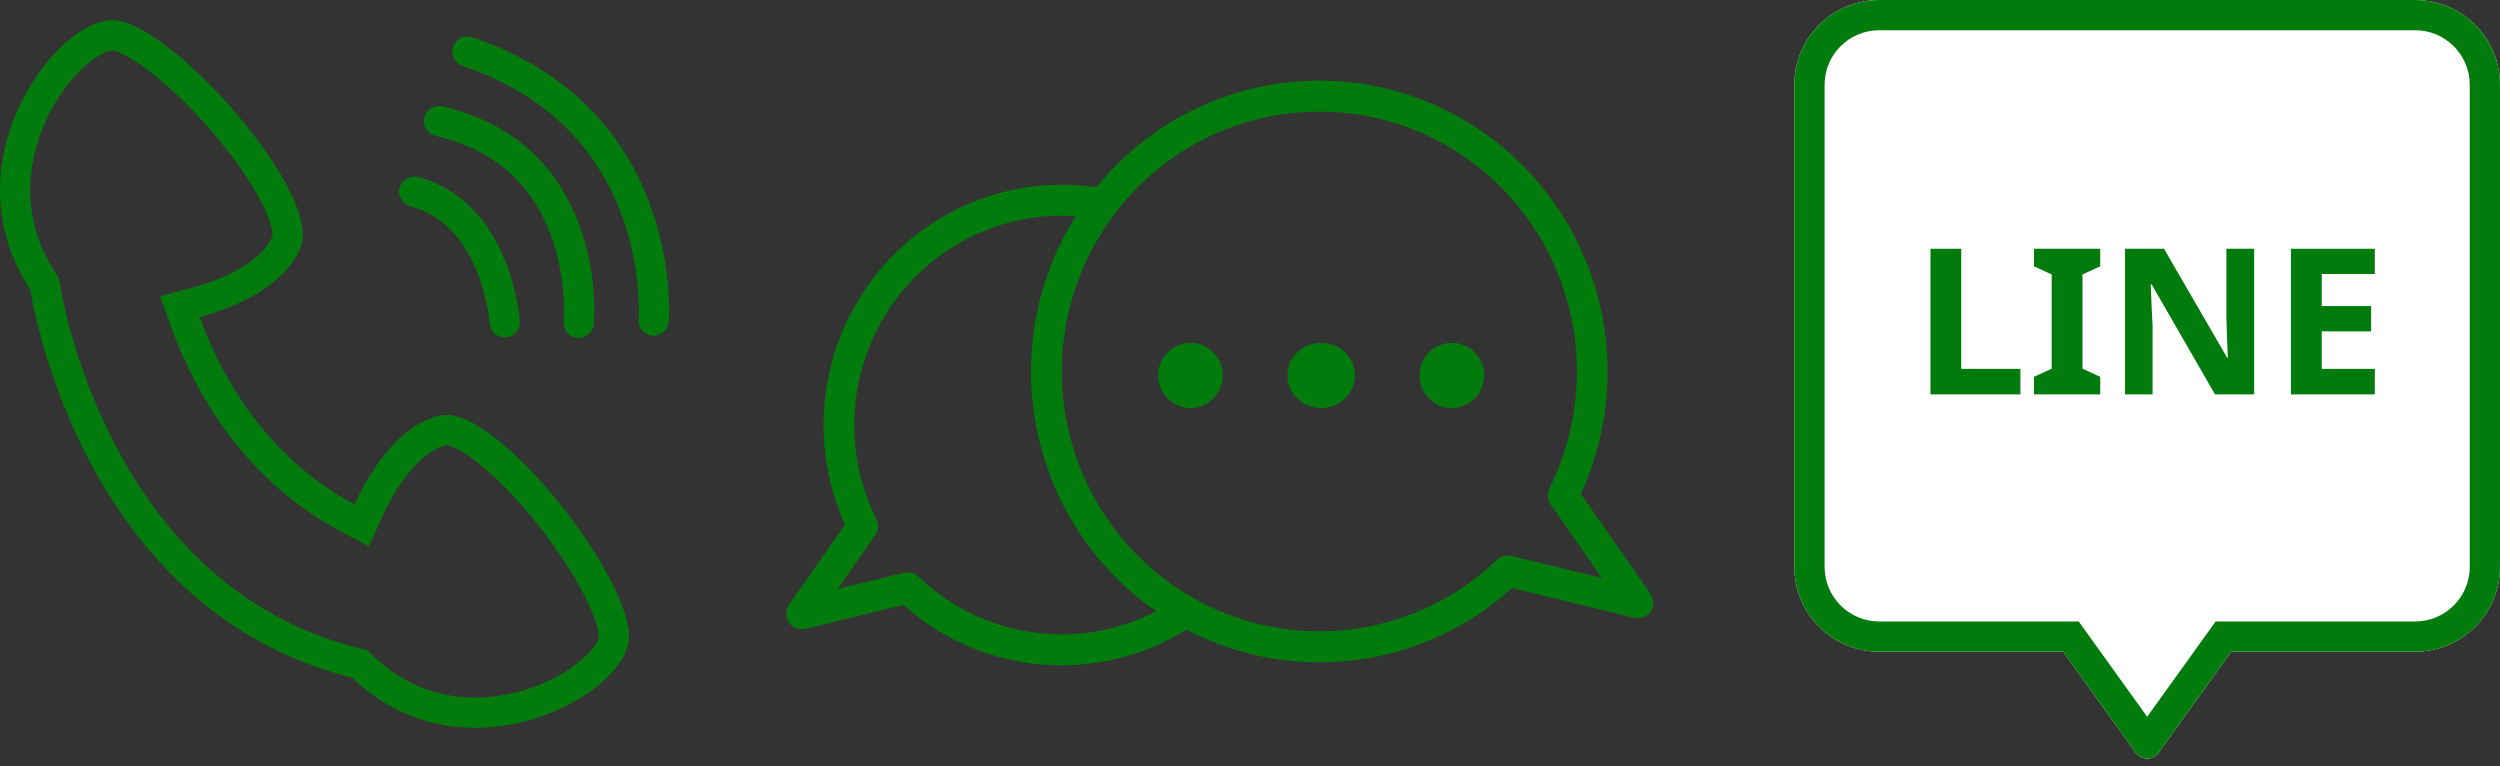 <svg width="124" height="38" viewBox="0 0 124 38" fill="none" xmlns="http://www.w3.org/2000/svg">
<rect x="0" y="0" width="124" height="38" fill="#333333" stroke="none"/>
<path d="M5.593 1C8.414 1.032 15.982 9.548 14.92 12.249L14.832 12.451C13.867 14.504 10.983 15.439 9.908 15.723C11.901 21.206 15.345 23.836 17.587 25.022C18.052 23.99 19.546 21.091 21.851 20.608C24.666 20.019 31.638 29.041 31.178 31.857L31.151 31.99C30.474 34.8 22.791 38.736 17.466 33.612C3.808 30.2 1.507 14.407 1.5 14.355C-2.627 8.061 2.772 0.968 5.593 1ZM5.575 2.5C5.431 2.498 4.923 2.637 4.189 3.3C3.509 3.916 2.815 4.83 2.301 5.937C1.312 8.07 1.054 10.743 2.598 13.287L2.754 13.533L2.936 13.811L2.984 14.139V14.142C2.985 14.146 2.986 14.155 2.988 14.167C2.992 14.19 2.998 14.228 3.007 14.28C3.024 14.383 3.053 14.54 3.094 14.744C3.177 15.153 3.312 15.75 3.515 16.481C3.923 17.946 4.602 19.931 5.683 22.01C7.782 26.045 11.324 30.313 17.25 32.001L17.831 32.157L18.218 32.253L18.507 32.531C20.747 34.687 23.476 34.927 25.783 34.295C26.945 33.977 27.952 33.447 28.669 32.876C29.44 32.263 29.672 31.775 29.698 31.615C29.698 31.612 29.7 31.599 29.7 31.572C29.7 31.541 29.698 31.497 29.691 31.439C29.677 31.32 29.645 31.163 29.587 30.966C29.469 30.569 29.265 30.077 28.976 29.514C28.399 28.39 27.542 27.101 26.573 25.896C25.601 24.687 24.563 23.62 23.642 22.908C23.181 22.55 22.791 22.315 22.49 22.187C22.271 22.094 22.163 22.082 22.139 22.081C21.503 22.221 20.837 22.736 20.207 23.537C19.593 24.316 19.162 25.176 18.954 25.638L18.298 27.095L16.884 26.347C14.382 25.023 10.642 22.133 8.498 16.235L7.937 14.692L9.525 14.273C10.021 14.142 10.925 13.86 11.779 13.386C12.607 12.927 13.201 12.392 13.473 11.815L13.517 11.713C13.519 11.695 13.535 11.58 13.476 11.321C13.403 10.994 13.24 10.562 12.972 10.04C12.438 8.997 11.579 7.776 10.572 6.597C9.568 5.422 8.462 4.346 7.469 3.576C6.972 3.19 6.531 2.903 6.167 2.718C5.986 2.627 5.841 2.569 5.731 2.535C5.624 2.502 5.575 2.5 5.575 2.5Z" fill="#017C0C"/>
<path d="M22.478 2.324C22.602 1.956 22.983 1.748 23.354 1.832L23.428 1.853L23.914 2.023C28.855 3.845 31.195 7.25 32.277 10.239C32.831 11.772 33.054 13.191 33.139 14.226C33.181 14.744 33.19 15.169 33.188 15.468C33.186 15.617 33.182 15.736 33.178 15.818C33.176 15.86 33.175 15.892 33.173 15.915C33.172 15.927 33.172 15.937 33.171 15.943C33.171 15.947 33.17 15.949 33.17 15.951V15.955C33.17 15.956 33.17 15.956 32.422 15.896L33.17 15.956C33.137 16.369 32.774 16.677 32.361 16.644C31.949 16.61 31.642 16.248 31.675 15.835V15.834C31.675 15.831 31.675 15.826 31.676 15.819C31.677 15.805 31.678 15.78 31.68 15.748C31.683 15.683 31.686 15.584 31.688 15.455C31.69 15.196 31.682 14.816 31.644 14.349C31.567 13.411 31.364 12.129 30.865 10.75C29.906 8.098 27.849 5.071 23.389 3.429L22.949 3.274L22.878 3.246C22.532 3.089 22.354 2.692 22.478 2.324Z" fill="#017C0C"/>
<path d="M21.868 5.264L21.944 5.277L22.327 5.372C26.221 6.408 28.029 9.051 28.836 11.438C29.248 12.657 29.402 13.809 29.453 14.654C29.479 15.078 29.479 15.429 29.473 15.676C29.469 15.799 29.464 15.898 29.46 15.967C29.458 16.001 29.456 16.028 29.455 16.048C29.454 16.058 29.453 16.066 29.453 16.071C29.453 16.074 29.452 16.077 29.452 16.079V16.082C29.414 16.494 29.048 16.799 28.636 16.761C28.223 16.722 27.92 16.357 27.958 15.944L27.959 15.932C27.96 15.92 27.961 15.901 27.963 15.875C27.966 15.823 27.971 15.742 27.974 15.638C27.979 15.428 27.979 15.121 27.956 14.746C27.91 13.993 27.773 12.978 27.415 11.918C26.729 9.888 25.239 7.697 21.933 6.819L21.606 6.738L21.532 6.718C21.172 6.595 20.957 6.217 21.045 5.839C21.132 5.461 21.491 5.216 21.868 5.264Z" fill="#017C0C"/>
<path d="M20.665 8.766L20.739 8.782L20.96 8.846C23.206 9.537 24.406 11.34 25.034 12.878C25.361 13.678 25.547 14.436 25.651 14.992C25.704 15.271 25.736 15.502 25.756 15.666C25.766 15.748 25.772 15.813 25.776 15.859C25.779 15.882 25.78 15.901 25.781 15.914C25.782 15.92 25.782 15.926 25.782 15.93C25.782 15.932 25.783 15.934 25.783 15.935V15.937C25.783 15.938 25.783 15.938 25.034 15.988C24.672 16.012 24.485 16.025 24.389 16.031L25.783 15.938C25.811 16.352 25.497 16.709 25.084 16.736C24.697 16.762 24.358 16.489 24.295 16.114L24.286 16.038C24.286 16.037 24.287 16.034 24.286 16.031C24.286 16.024 24.285 16.012 24.283 15.996C24.28 15.963 24.275 15.911 24.267 15.844C24.251 15.709 24.222 15.511 24.177 15.269C24.085 14.783 23.924 14.127 23.646 13.445C23.118 12.154 22.218 10.869 20.67 10.329L20.353 10.231L20.279 10.208C19.924 10.073 19.721 9.688 19.821 9.313C19.922 8.938 20.29 8.706 20.665 8.766Z" fill="#017C0C"/>
<path d="M65.439 4C73.322 4 79.736 10.472 79.736 18.426C79.739 20.522 79.288 22.595 78.412 24.496L81.861 29.449C82.045 29.711 82.046 30.059 81.869 30.325C81.691 30.59 81.368 30.715 81.06 30.64L74.998 29.166C70.565 33.174 64.137 33.996 58.853 31.23C55.725 33.167 51.884 33.536 48.449 32.228H48.447C47.112 31.718 45.882 30.964 44.817 30.005L39.941 31.19C39.713 31.246 39.472 31.192 39.288 31.045C39.105 30.897 38.999 30.671 39 30.435C39 30.279 39.05 30.126 39.139 29.998L41.909 26.02C40.247 22.329 40.555 18.04 42.73 14.632C44.903 11.223 48.644 9.162 52.662 9.161C53.238 9.161 53.813 9.204 54.382 9.287C57.094 5.941 61.153 4 65.439 4ZM52.663 10.698C49.092 10.7 45.778 12.569 43.904 15.636C42.031 18.703 41.867 22.531 43.472 25.75C43.597 26.003 43.575 26.306 43.414 26.537L41.549 29.215L44.858 28.411C45.111 28.35 45.378 28.423 45.565 28.605H45.563C48.731 31.648 53.462 32.335 57.353 30.318C51.011 25.936 49.244 17.276 53.355 10.722C53.124 10.707 52.892 10.698 52.663 10.698ZM68.393 5.886C64.591 4.975 60.585 5.869 57.52 8.313C54.454 10.758 52.666 14.483 52.665 18.425L52.663 18.426C52.667 23.58 55.713 28.239 60.408 30.27C65.104 32.302 70.546 31.318 74.251 27.767C74.438 27.585 74.705 27.513 74.958 27.574L79.453 28.666L76.907 25.011C76.746 24.779 76.724 24.478 76.85 24.224C78.608 20.703 78.67 16.563 77.022 12.989C75.375 9.414 72.194 6.797 68.393 5.886ZM58.438 17.13C59.037 16.88 59.725 17.018 60.183 17.48C60.64 17.942 60.777 18.637 60.528 19.241C60.281 19.844 59.697 20.238 59.05 20.238C58.625 20.238 58.217 20.067 57.917 19.765C57.617 19.462 57.448 19.05 57.449 18.622C57.449 17.969 57.84 17.38 58.438 17.13ZM65.531 17.007C66.457 17.007 67.209 17.731 67.209 18.622C67.209 19.514 66.458 20.238 65.531 20.238C64.605 20.238 63.855 19.515 63.855 18.622C63.855 17.729 64.606 17.007 65.531 17.007ZM71.398 17.13C71.998 16.88 72.686 17.017 73.144 17.48C73.601 17.942 73.737 18.638 73.489 19.241C73.242 19.844 72.659 20.238 72.01 20.238C71.585 20.238 71.178 20.067 70.878 19.765C70.578 19.462 70.409 19.05 70.409 18.622H70.41C70.41 17.969 70.801 17.38 71.398 17.13Z" fill="#017C0C"/>
<path d="M119.792 0H93.208C90.884 0 89 1.884 89 4.207V28.117C89 30.441 90.884 32.324 93.208 32.324H102.334L105.935 37.335C106.212 37.721 106.788 37.721 107.065 37.335L110.666 32.324H119.792C122.116 32.324 124 30.441 124 28.117V4.207C124 1.884 122.116 0 119.792 0Z" fill="white"/>
<path d="M103.104 30.824L103.552 31.449L106.5 35.551L109.448 31.449L109.896 30.824H119.792V32.324H110.666L107.065 37.335L107.01 37.402C106.736 37.698 106.264 37.698 105.99 37.402L105.935 37.335L102.334 32.324H93.208V30.824H103.104ZM122.5 28.117V4.207C122.5 2.712 121.288 1.5 119.792 1.5H93.208C91.713 1.5 90.5 2.712 90.5 4.207V28.117C90.5 29.612 91.713 30.824 93.208 30.824V32.324L92.991 32.318C90.768 32.206 89 30.368 89 28.117V4.207C89 1.956 90.768 0.119 92.991 0.006L93.208 0H119.792C122.116 0 124 1.884 124 4.207V28.117C124 30.441 122.116 32.324 119.792 32.324V30.824C121.288 30.824 122.5 29.612 122.5 28.117Z" fill="#017C0C"/>
<path d="M117.79 19.561H113.632V12.338H117.79V13.592H115.159V15.181H117.608V16.435H115.159V18.296H117.79V19.561Z" fill="#017C0C"/>
<path d="M111.806 19.561H109.864L106.717 14.098H106.677C106.69 14.442 106.704 14.786 106.717 15.13C106.738 15.474 106.755 15.818 106.768 16.162V19.561H105.402V12.338H107.335L110.471 17.75H110.501C110.487 17.42 110.474 17.089 110.46 16.759C110.447 16.428 110.437 16.094 110.43 15.757V12.338H111.806V19.561Z" fill="#017C0C"/>
<path d="M104.172 19.561H100.884V18.691L101.764 18.286V13.613L100.884 13.208V12.338H104.172V13.208L103.291 13.613V18.286L104.172 18.691V19.561Z" fill="#017C0C"/>
<path d="M95.751 19.561V12.338H97.278V18.296H100.212V19.561H95.751Z" fill="#017C0C"/>
</svg>
